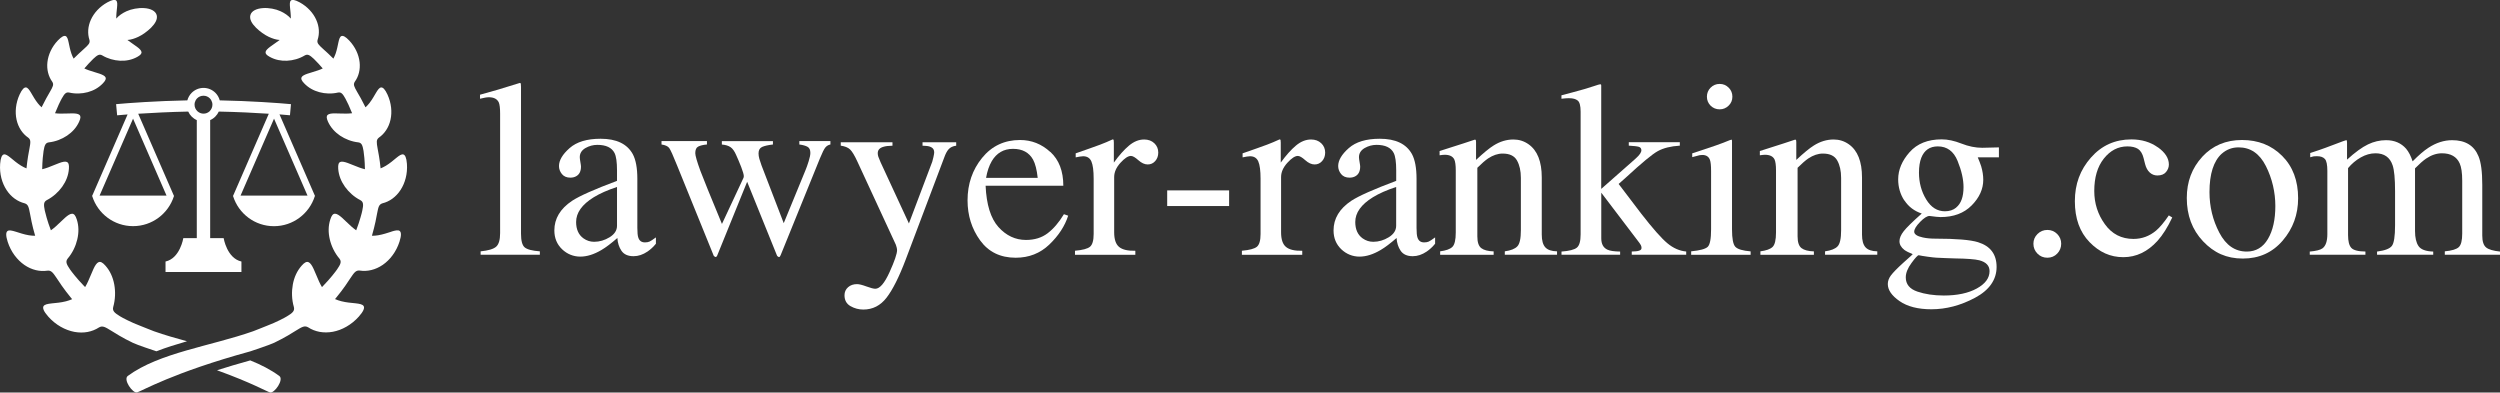 <?xml version="1.0" encoding="UTF-8"?><svg id="_レイヤー_1" xmlns="http://www.w3.org/2000/svg" viewBox="0 0 539.82 84.76"><rect x="0" y="0" width="539.82" height="84.76" fill="#333333" stroke="none"/><defs><style>.cls-1{fill:#fff;}</style></defs><path class="cls-1" d="M103.79,54.27c1.64-.16,2.75-.49,3.33-.99s.87-1.48.87-2.95v-25.82c0-1.16-.1-1.96-.29-2.4-.35-.74-1.07-1.11-2.14-1.11-.25,0-.52.03-.81.08s-.66.13-1.1.24v-.87c2.38-.63,5.24-1.48,8.59-2.54.12,0,.2.05.22.16s.04.33.04.69v31.68c0,1.53.26,2.52.79,2.97s1.62.74,3.28.86v.74h-12.79v-.74Z"/><path class="cls-1" d="M123.53,43.36c1.62-1.06,4.85-2.49,9.7-4.31v-2.25c0-1.8-.18-3.05-.53-3.75-.6-1.18-1.84-1.77-3.73-1.77-.9,0-1.75.23-2.56.69-.81.48-1.22,1.13-1.22,1.96,0,.21.04.57.13,1.07s.13.82.13.96c0,.99-.33,1.67-.98,2.06-.37.23-.81.34-1.32.34-.79,0-1.4-.26-1.82-.78s-.63-1.1-.63-1.73c0-1.23.76-2.52,2.29-3.87s3.76-2.02,6.7-2.02c3.42,0,5.73,1.11,6.95,3.33.65,1.22.98,2.99.98,5.31v10.6c0,1.02.07,1.73.21,2.11.23.69.7,1.03,1.43,1.03.41,0,.74-.06,1-.18s.72-.42,1.37-.9v1.37c-.56.69-1.17,1.25-1.82,1.69-.99.67-1.99,1-3.01,1-1.2,0-2.07-.39-2.6-1.16s-.83-1.7-.89-2.77c-1.34,1.16-2.48,2.03-3.44,2.59-1.6.95-3.13,1.43-4.57,1.43s-2.83-.53-3.94-1.6-1.66-2.42-1.66-4.06c0-2.55,1.28-4.69,3.83-6.39ZM133.23,40.37c-2.03.67-3.7,1.41-5.02,2.22-2.54,1.57-3.81,3.35-3.81,5.34,0,1.6.53,2.78,1.59,3.54.69.49,1.45.74,2.3.74,1.16,0,2.28-.33,3.34-.98s1.6-1.48,1.6-2.48v-8.38Z"/><path class="cls-1" d="M166.91,31.2c-1.06.12-1.84.3-2.35.53-.51.23-.77.7-.77,1.39,0,.37.06.76.17,1.16.12.4.27.87.46,1.4l4.81,12.51,4.69-11.42c.21-.49.44-1.14.69-1.94s.37-1.4.37-1.81c0-.65-.2-1.09-.61-1.32s-1-.4-1.77-.5v-.74h6.71v.74c-.44.09-.8.3-1.08.63s-.68,1.13-1.19,2.38l-8.46,20.85c-.07.16-.13.27-.18.34s-.13.11-.24.11c-.21-.11-.33-.21-.37-.29l-6.46-15.97-6.47,15.94c-.04.09-.08.16-.15.22s-.14.09-.22.09c-.21-.11-.33-.19-.37-.26l-7.9-19.47c-.86-2.16-1.44-3.43-1.72-3.81s-.84-.64-1.66-.76v-.74h9.81v.74c-.81.07-1.43.22-1.87.44s-.65.7-.65,1.43c0,.52.36,1.78,1.09,3.79.43,1.13.97,2.5,1.63,4.11l3.04,7.39,4.67-10,.05-.31c0-.35-.19-1.01-.56-1.98-.38-.97-.74-1.83-1.09-2.59-.35-.81-.75-1.38-1.2-1.69-.45-.32-1.08-.51-1.89-.58v-.74h11.03v.74Z"/><path class="cls-1" d="M181.56,30.72h11.15v.74c-.88.02-1.53.1-1.96.24-.81.23-1.22.69-1.22,1.38,0,.25.04.51.13.77s.25.65.48,1.18l6.12,13.22,5.04-13.33c.05-.14.14-.47.25-.97s.17-.85.17-1.03c0-.47-.16-.81-.48-1.03-.32-.22-.72-.34-1.22-.38l-.82-.05v-.74h7.27v.74c-.72.09-1.26.35-1.63.76s-.67,1-.94,1.75l-8.32,22.04c-1.44,3.81-2.83,6.56-4.15,8.27s-2.99,2.56-5.02,2.56c-.99,0-1.91-.25-2.77-.74s-1.29-1.28-1.29-2.35c0-.7.26-1.28.77-1.73.51-.45,1.16-.67,1.94-.67.45,0,1.13.17,2.02.5.9.33,1.54.5,1.92.5.97,0,2-1.2,3.08-3.59,1.08-2.39,1.62-3.97,1.62-4.74,0-.16-.03-.35-.08-.57-.05-.23-.11-.43-.18-.6l-8.33-18.01c-.6-1.3-1.12-2.16-1.57-2.58s-1.11-.68-2-.81v-.74Z"/><path class="cls-1" d="M226.8,32.8c1.87,1.72,2.8,4.15,2.8,7.31h-16.78c.18,4.08,1.1,7.05,2.77,8.91s3.66,2.79,5.95,2.79c1.85,0,3.41-.48,4.68-1.45,1.27-.97,2.44-2.34,3.51-4.11l.92.32c-.72,2.24-2.07,4.31-4.06,6.22s-4.41,2.86-7.28,2.86c-3.31,0-5.87-1.25-7.68-3.75s-2.71-5.38-2.71-8.64c0-3.54,1.05-6.6,3.14-9.17s4.83-3.86,8.19-3.86c2.48,0,4.66.86,6.53,2.58ZM214.14,34.82c-.56.95-.97,2.15-1.22,3.59h11.15c-.19-1.76-.53-3.07-1-3.94-.86-1.55-2.31-2.33-4.33-2.33s-3.54.89-4.6,2.67Z"/><path class="cls-1" d="M232.14,54.14c1.62-.14,2.7-.43,3.22-.86s.79-1.35.79-2.76v-11.92c0-1.74-.16-2.99-.49-3.74s-.92-1.12-1.78-1.12c-.18,0-.41.02-.7.07s-.59.1-.91.17v-.87c1-.35,2.03-.71,3.08-1.08,1.05-.37,1.78-.63,2.19-.79.88-.33,1.78-.71,2.71-1.14.12,0,.2.04.22.13s.04.27.04.55v4.33c1.13-1.57,2.22-2.79,3.27-3.67s2.14-1.32,3.27-1.32c.9,0,1.63.27,2.2.81s.85,1.21.85,2.02c0,.72-.22,1.33-.65,1.82s-.97.74-1.63.74-1.34-.31-2.02-.92-1.21-.92-1.6-.92c-.62,0-1.37.5-2.27,1.49s-1.35,2.02-1.35,3.08v11.92c0,1.52.35,2.57,1.06,3.16s1.88.87,3.51.83v.87h-13.03v-.87Z"/><path class="cls-1" d="M252.03,41.11h13.37v3.38h-13.37v-3.38Z"/><path class="cls-1" d="M268.18,54.14c1.62-.14,2.7-.43,3.22-.86s.79-1.35.79-2.76v-11.92c0-1.74-.16-2.99-.49-3.74s-.92-1.12-1.78-1.12c-.18,0-.41.02-.7.07s-.59.1-.91.17v-.87c1-.35,2.03-.71,3.08-1.08,1.05-.37,1.78-.63,2.19-.79.88-.33,1.78-.71,2.71-1.14.12,0,.2.04.22.13s.04.27.04.55v4.33c1.13-1.57,2.22-2.79,3.27-3.67s2.14-1.32,3.27-1.32c.9,0,1.63.27,2.2.81s.85,1.21.85,2.02c0,.72-.22,1.33-.65,1.82s-.97.74-1.63.74-1.34-.31-2.02-.92-1.21-.92-1.6-.92c-.62,0-1.37.5-2.27,1.49s-1.35,2.02-1.35,3.08v11.92c0,1.52.35,2.57,1.06,3.16s1.88.87,3.51.83v.87h-13.03v-.87Z"/><path class="cls-1" d="M291.78,43.36c1.62-1.06,4.85-2.49,9.7-4.31v-2.25c0-1.8-.18-3.05-.53-3.75-.6-1.18-1.84-1.77-3.73-1.77-.9,0-1.75.23-2.56.69-.81.48-1.22,1.13-1.22,1.96,0,.21.04.57.13,1.07s.13.82.13.96c0,.99-.33,1.67-.98,2.06-.37.23-.81.34-1.32.34-.79,0-1.4-.26-1.82-.78s-.63-1.1-.63-1.73c0-1.23.76-2.52,2.29-3.87s3.76-2.02,6.7-2.02c3.42,0,5.73,1.11,6.95,3.33.65,1.22.98,2.99.98,5.31v10.6c0,1.02.07,1.73.21,2.11.23.69.7,1.03,1.43,1.03.41,0,.74-.06,1-.18s.72-.42,1.37-.9v1.37c-.56.69-1.17,1.25-1.82,1.69-.99.67-1.99,1-3.01,1-1.2,0-2.07-.39-2.6-1.16s-.83-1.7-.89-2.77c-1.34,1.16-2.48,2.03-3.44,2.59-1.6.95-3.13,1.43-4.57,1.43s-2.83-.53-3.94-1.6-1.66-2.42-1.66-4.06c0-2.55,1.28-4.69,3.83-6.39ZM301.47,40.37c-2.03.67-3.7,1.41-5.02,2.22-2.54,1.57-3.81,3.35-3.81,5.34,0,1.6.53,2.78,1.59,3.54.69.49,1.45.74,2.3.74,1.16,0,2.28-.33,3.34-.98s1.6-1.48,1.6-2.48v-8.38Z"/><path class="cls-1" d="M310.96,54.27c1.25-.16,2.13-.47,2.63-.94s.75-1.51.75-3.13v-13.42c0-1.12-.11-1.9-.32-2.36-.33-.66-1.02-1-2.06-1-.16,0-.32,0-.49.03s-.37.04-.62.08v-.92c.72-.21,2.43-.76,5.13-1.64l2.48-.82c.12,0,.2.04.22.13s.04.21.04.37v3.88c1.62-1.52,2.88-2.55,3.8-3.12,1.37-.86,2.8-1.29,4.27-1.29,1.2,0,2.29.34,3.27,1.03,1.9,1.34,2.85,3.73,2.85,7.16v12.34c0,1.27.25,2.18.76,2.75.51.56,1.35.85,2.54.87v.74h-11.28v-.74c1.29-.18,2.18-.53,2.7-1.07s.77-1.7.77-3.5v-11.28c0-1.52-.28-2.77-.84-3.77s-1.59-1.49-3.1-1.49c-1.03,0-2.08.35-3.15,1.06-.6.41-1.37,1.07-2.31,2.01v14.8c0,1.27.28,2.12.85,2.55s1.45.67,2.67.7v.74h-11.55v-.74Z"/><path class="cls-1" d="M337.15,54.32c1.69-.12,2.81-.41,3.34-.85.54-.44.81-1.39.81-2.86v-26.52c0-1.25-.21-2.04-.63-2.38s-1.03-.5-1.82-.5c-.33,0-.63,0-.87.03s-.52.04-.82.08v-.74l2.38-.63c1.81-.48,3.36-.92,4.62-1.35.78-.26,1.22-.4,1.35-.4.11,0,.17.02.2.07s.04.15.04.3v22.22l7.32-6.45c.53-.48.89-.85,1.07-1.14s.28-.53.28-.74c0-.41-.2-.66-.59-.77s-1.11-.18-2.13-.24v-.74h11.02v.74c-1.97.12-3.55.52-4.75,1.18-1.2.66-3.49,2.56-6.88,5.69l-1.58,1.4,4.85,6.38c2.51,3.23,4.4,5.37,5.68,6.43,1.27,1.06,2.63,1.65,4.06,1.78v.69h-11.76v-.69l.92-.05c.3-.02.57-.08.82-.19.25-.11.37-.29.37-.54,0-.2-.04-.39-.13-.56s-.21-.37-.37-.58l-8.19-10.78v9.86c0,1.23.45,2.04,1.35,2.45.53.25,1.44.38,2.72.4v.69h-12.66v-.69Z"/><path class="cls-1" d="M365.16,54.27c1.88-.18,3.07-.5,3.57-.96s.74-1.73.74-3.79v-12.6c0-1.15-.08-1.94-.24-2.38-.26-.72-.82-1.08-1.66-1.08-.19,0-.38.02-.57.05s-.72.18-1.6.42v-.82l1.14-.37c3.08-1,5.23-1.76,6.45-2.27.49-.21.81-.32.95-.32.04.12.05.26.05.4v18.97c0,2.01.24,3.27.73,3.78s1.58.84,3.29.98v.74h-12.84v-.74ZM369.36,18.94c.53-.54,1.18-.82,1.96-.82s1.4.27,1.94.8c.54.53.81,1.19.81,1.96s-.27,1.4-.81,1.93c-.54.53-1.18.8-1.94.8s-1.43-.27-1.96-.8c-.53-.54-.79-1.18-.79-1.93s.26-1.4.79-1.95Z"/><path class="cls-1" d="M380.11,54.27c1.25-.16,2.13-.47,2.63-.94s.75-1.51.75-3.13v-13.42c0-1.12-.11-1.9-.32-2.36-.33-.66-1.02-1-2.06-1-.16,0-.32,0-.49.03s-.37.04-.62.08v-.92c.72-.21,2.43-.76,5.13-1.64l2.48-.82c.12,0,.2.04.22.13s.04.21.04.37v3.88c1.62-1.52,2.88-2.55,3.8-3.12,1.37-.86,2.8-1.29,4.27-1.29,1.2,0,2.29.34,3.27,1.03,1.9,1.34,2.85,3.73,2.85,7.16v12.34c0,1.27.25,2.18.76,2.75.51.56,1.35.85,2.54.87v.74h-11.28v-.74c1.29-.18,2.18-.53,2.7-1.07s.77-1.7.77-3.5v-11.28c0-1.52-.28-2.77-.84-3.77s-1.59-1.49-3.1-1.49c-1.03,0-2.08.35-3.15,1.06-.6.41-1.37,1.07-2.31,2.01v14.8c0,1.27.28,2.12.85,2.55s1.45.67,2.67.7v.74h-11.55v-.74Z"/><path class="cls-1" d="M411.2,43.3c-.89-1.36-1.33-2.88-1.33-4.57,0-2.06.82-4.02,2.46-5.87,1.64-1.85,3.95-2.77,6.95-2.77,1.29,0,2.7.3,4.25.91s3.04.91,4.47.91c.37,0,.93-.01,1.68-.04s1.29-.04,1.62-.04h.32v2.14h-4.57c.32.74.56,1.38.74,1.93.3,1.02.45,1.99.45,2.91,0,2.01-.83,3.85-2.5,5.54s-3.91,2.52-6.73,2.52c-.44,0-1.23-.08-2.38-.24-.51,0-1.19.43-2.03,1.29-.84.86-1.27,1.57-1.27,2.11s.62.98,1.85,1.24c.81.18,1.71.26,2.7.26,4.54,0,7.61.26,9.24.77,2.67.83,4,2.61,4,5.34s-1.55,5-4.66,6.66-6.25,2.48-9.42,2.48c-2.89,0-5.18-.59-6.87-1.76s-2.54-2.4-2.54-3.69c0-.63.22-1.26.67-1.86s1.33-1.51,2.65-2.71l1.74-1.56.32-.32c-.8-.32-1.41-.63-1.81-.92-.7-.55-1.05-1.17-1.05-1.88,0-.65.3-1.37.91-2.15s1.91-2.06,3.9-3.82c-1.6-.53-2.85-1.47-3.74-2.83ZM414,62.96c1.66.56,3.57.85,5.72.85,2.92,0,5.3-.51,7.13-1.52,1.83-1.01,2.75-2.26,2.75-3.74,0-1.18-.74-1.96-2.22-2.35-.92-.23-2.66-.36-5.22-.4-.65-.02-1.34-.04-2.06-.07-.73-.03-1.39-.06-1.99-.09-.39-.02-1.01-.09-1.88-.21s-1.51-.23-1.93-.32c-.21,0-.73.55-1.54,1.66-.84,1.13-1.25,2.17-1.25,3.12,0,1.48.83,2.5,2.5,3.07ZM422.39,44.81c1.06-.85,1.59-2.32,1.59-4.41,0-1.67-.43-3.56-1.28-5.65s-2.28-3.14-4.27-3.14c-1.73,0-2.92.82-3.57,2.46-.33.86-.5,1.93-.5,3.2,0,2.15.52,4.08,1.56,5.79,1.04,1.71,2.39,2.56,4.04,2.56.97,0,1.78-.26,2.43-.79Z"/><path class="cls-1" d="M439.94,54.76c-.58-.59-.87-1.3-.87-2.13s.3-1.53.89-2.11,1.3-.87,2.13-.87,1.53.29,2.11.87c.58.58.87,1.29.87,2.11s-.29,1.54-.86,2.13-1.28.89-2.13.89-1.56-.3-2.14-.89Z"/><path class="cls-1" d="M465.93,31.79c1.59,1.13,2.39,2.37,2.39,3.73,0,.58-.2,1.12-.61,1.62-.41.5-1.03.75-1.88.75-.62,0-1.16-.21-1.63-.63s-.81-1.04-1.02-1.85l-.32-1.27c-.23-.93-.63-1.59-1.19-1.98-.58-.37-1.35-.55-2.3-.55-2.01,0-3.7.88-5.09,2.63s-2.07,4.09-2.07,7c0,2.66.76,5.05,2.29,7.17,1.52,2.12,3.58,3.18,6.17,3.18,1.83,0,3.46-.6,4.89-1.8.81-.69,1.73-1.78,2.75-3.28l.74.45c-1,2.12-2.06,3.79-3.17,5.03-2.13,2.36-4.6,3.54-7.4,3.54s-5.18-1.08-7.29-3.25-3.17-5.11-3.17-8.83,1.15-6.78,3.46-9.41,5.22-3.94,8.75-3.94c2.2,0,4.1.57,5.69,1.7Z"/><path class="cls-1" d="M475.52,33.86c2.23-2.42,5.1-3.63,8.6-3.63s6.38,1.15,8.67,3.44,3.44,5.34,3.44,9.14c0,3.51-1.11,6.55-3.33,9.14s-5.09,3.88-8.61,3.88-6.24-1.24-8.59-3.73-3.51-5.6-3.51-9.35c0-3.51,1.11-6.47,3.34-8.89ZM479.74,33.18c-1.76,1.6-2.65,4.37-2.65,8.3,0,3.14.71,6.06,2.13,8.77,1.42,2.71,3.39,4.07,5.92,4.07,1.98,0,3.5-.91,4.57-2.72s1.6-4.19,1.6-7.13-.68-5.92-2.04-8.61c-1.36-2.7-3.33-4.04-5.9-4.04-1.39,0-2.6.46-3.63,1.37Z"/><path class="cls-1" d="M498.73,54.32c1.37-.12,2.29-.35,2.75-.69.7-.51,1.06-1.53,1.06-3.07v-13.66c0-1.3-.17-2.16-.52-2.56s-.91-.61-1.7-.61c-.37,0-.65.02-.83.05s-.4.1-.65.18v-.92l1.9-.63c.69-.23,1.81-.64,3.38-1.24s2.4-.9,2.48-.9.14.04.16.13c.02.09.03.26.03.5v3.57c1.74-1.59,3.25-2.68,4.52-3.29s2.57-.91,3.91-.91c1.81,0,3.26.62,4.33,1.85.56.67,1.03,1.58,1.4,2.72,1.3-1.32,2.44-2.3,3.41-2.93,1.67-1.09,3.38-1.64,5.13-1.64,2.84,0,4.73,1.15,5.68,3.46.55,1.3.82,3.36.82,6.18v10.97c0,1.25.28,2.1.83,2.55s1.55.74,3,.89v.69h-11.92v-.74c1.53-.14,2.54-.45,3.03-.92s.73-1.44.73-2.91v-11.39c0-1.71-.18-2.97-.55-3.78-.65-1.44-1.93-2.17-3.83-2.17-1.15,0-2.28.38-3.41,1.14-.65.44-1.45,1.15-2.4,2.11v13.53c0,1.43.25,2.51.75,3.25s1.56,1.14,3.18,1.19v.69h-12.13v-.69c1.67-.21,2.74-.62,3.2-1.22s.69-2.08.69-4.44v-7.38c0-2.71-.18-4.57-.53-5.59-.58-1.73-1.81-2.59-3.7-2.59-1.07,0-2.13.3-3.17.89s-1.96,1.36-2.75,2.31v14.45c0,1.34.23,2.26.7,2.77s1.48.78,3.05.79v.69h-12.02v-.69Z"/><path class="cls-1" d="M68.02,42.24h-.04l-7.63-17.54c.92.07,1.69.14,2.26.19l.22-2.4c-2.55-.24-8.71-.69-15.38-.82-.17-.63-.5-1.19-.94-1.63-.65-.65-1.56-1.06-2.56-1.06s-1.91.41-2.56,1.06c-.44.44-.77,1.01-.94,1.63-6.67.13-12.83.58-15.38.82l.22,2.41c.57-.05,1.34-.12,2.26-.19h0l-7.63,17.54h-.04s.01.04.02.06l-.02.04h.03c1.18,3.76,4.68,6.48,8.82,6.48s7.63-2.72,8.82-6.46h.03s-.02-.05-.02-.05c0-.02.01-.04.02-.06h-.04l-7.7-17.7c2.97-.19,6.81-.39,10.8-.47.18.41.43.77.74,1.08.32.32.69.58,1.11.76v25.49h-2.91s-.7,4.36-3.84,5.05v2.27h16.39v-2.27c-3.14-.7-3.84-5.05-3.84-5.05h-2.91v-25.49h0c.42-.18.8-.44,1.11-.76.31-.31.57-.68.75-1.08,3.99.08,7.83.27,10.8.47l-7.7,17.7h-.04s.01.04.02.06l-.02.04h.03c1.18,3.76,4.68,6.48,8.82,6.48s7.63-2.72,8.82-6.46h.03s-.02-.05-.02-.05c0-.02.01-.04.02-.06ZM35.96,42.24h-14.46l7.23-16.62,7.23,16.62ZM45.32,23.97s-.06.06-.1.09c-.34.3-.78.48-1.27.48s-.93-.18-1.27-.48c-.03-.03-.06-.06-.1-.09-.35-.35-.57-.83-.57-1.37,0-.35.09-.68.25-.96.09-.15.19-.29.31-.41.35-.35.83-.56,1.37-.56s1.01.21,1.36.56c.12.12.23.26.31.41.16.28.26.61.26.96,0,.54-.22,1.02-.57,1.37ZM51.94,42.24l7.23-16.62,7.23,16.62h-14.46Z"/><path class="cls-1" d="M84.5,50.03c-.81.25-1.8.6-2.84.77-.45.07-.9.12-1.35.11.01-.05.03-.1.04-.15.29-1,.55-2.04.73-2.89.18-.85.3-1.51.34-1.74.14-.69.23-1.2.39-1.55.16-.35.39-.56.77-.68,1.53-.37,2.93-1.37,3.91-2.88.98-1.5,1.53-3.49,1.38-5.63-.1-1.34-.39-1.93-.78-2.04-.39-.11-.9.24-1.52.75-.62.51-1.37,1.16-2.23,1.68-.37.22-.76.42-1.16.58-.09-.92-.21-1.86-.34-2.62-.13-.81-.26-1.43-.3-1.66-.23-1.32-.33-1.9.27-2.36,1.23-.85,2.14-2.2,2.51-3.86.37-1.65.19-3.6-.65-5.44-.53-1.15-.98-1.57-1.37-1.54-.39.03-.72.51-1.11,1.16-.39.66-.84,1.48-1.43,2.23-.25.32-.53.63-.84.9-.34-.69-.69-1.37-1-1.93-.38-.68-.69-1.2-.8-1.39-.63-1.11-.9-1.59-.51-2.2.84-1.15,1.22-2.64,1.04-4.24-.18-1.59-.93-3.27-2.24-4.66-.82-.87-1.35-1.1-1.69-.96-.34.15-.5.68-.65,1.38-.15.71-.31,1.58-.61,2.44-.13.36-.29.71-.47,1.05-.37-.38-.74-.73-1.07-1.04-.57-.53-1.02-.93-1.18-1.08-.94-.86-1.35-1.24-1.16-1.93.45-1.35.36-2.89-.3-4.35-.65-1.46-1.89-2.83-3.56-3.75-1.05-.57-1.63-.64-1.9-.4-.28.24-.26.8-.19,1.52.07.69.18,1.52.17,2.38-.57-.66-1.34-1.18-2.21-1.58-1.02-.48-2.54-.79-3.86-.68-1.32.1-2.41.59-2.66,1.5-.26.92.36,1.88,1.2,2.72.84.84,1.92,1.59,2.78,1.99.77.35,1.54.62,2.34.67-.04.03-.07.06-.11.08-.7.53-1.41.98-1.95,1.39-.54.41-.92.77-.98,1.12-.06.35.19.68.92,1.07,1.15.63,2.41.88,3.71.82,1.3-.06,2.65-.43,3.86-1.16.62-.33,1.06-.04,1.92.75.15.14.54.53,1.03,1.06.28.3.59.65.9,1.02-.33.16-.67.29-1.01.41-.83.29-1.64.5-2.28.72-.64.22-1.11.45-1.28.77-.16.32-.02.71.55,1.3.9.95,2.02,1.58,3.29,1.92,1.26.34,2.66.4,4.03.08.69-.13,1.02.28,1.59,1.3.1.17.35.67.66,1.32.25.54.53,1.19.79,1.85-.42.05-.83.07-1.24.08-.93.01-1.8-.05-2.52-.05-.71,0-1.26.08-1.53.34-.27.26-.26.69.09,1.47.57,1.23,1.46,2.22,2.59,2.99,1.13.76,2.5,1.3,3.96,1.46.73.11.91.64,1.12,1.85.03.21.11.78.18,1.54.06.71.11,1.56.12,2.41-.42-.1-.83-.23-1.22-.37-.92-.33-1.76-.72-2.47-.97-.7-.25-1.27-.38-1.63-.23-.36.15-.51.58-.45,1.47.1,1.41.62,2.71,1.45,3.88.83,1.16,1.97,2.2,3.35,2.91.34.19.5.43.55.79.05.35-.01.81-.15,1.45-.04.22-.18.81-.41,1.57-.22.76-.52,1.68-.86,2.56-.02.04-.03.09-.05.13-.37-.26-.71-.55-1.04-.83-.77-.68-1.44-1.38-2.03-1.9-.59-.52-1.1-.86-1.51-.85-.42,0-.73.36-1.01,1.24-.45,1.39-.45,2.83-.11,4.29.34,1.45,1.03,2.92,2.09,4.17.5.65.25,1.21-.52,2.33-.13.19-.51.71-1.04,1.35-.52.64-1.2,1.41-1.89,2.12-.11.12-.22.23-.33.34-.24-.4-.45-.82-.64-1.23-.45-.98-.8-1.94-1.16-2.69-.35-.75-.7-1.29-1.1-1.46-.4-.17-.85.03-1.48.75-1.01,1.14-1.62,2.51-1.91,4.06-.28,1.53-.25,3.24.23,4.89.2.84-.28,1.26-1.5,2-.21.13-.8.46-1.58.84-.78.39-1.76.82-2.73,1.19-.97.37-2.29.94-3,1.19-9.17,3.22-20.22,4.62-27.05,9.64-1.07.78,1.05,3.8,1.99,3.56.93-.23,7.66-4.26,24.48-8.87.71-.25,4.12-1.36,5.16-1.86,1.05-.5,2.09-1.07,2.93-1.55.83-.49,1.46-.89,1.69-1.03.67-.41,1.15-.71,1.56-.85.41-.14.75-.11,1.13.11.73.48,1.57.81,2.47.98.9.16,1.87.16,2.86-.02.99-.19,1.99-.55,2.95-1.11.96-.55,1.88-1.29,2.68-2.19,1.01-1.14,1.25-1.84,1.03-2.23-.22-.4-.89-.52-1.78-.62-.89-.09-1.99-.17-3.07-.45-.46-.12-.91-.27-1.34-.46.11-.13.23-.27.34-.41.7-.85,1.38-1.75,1.9-2.5.53-.75.91-1.34,1.05-1.56.83-1.24,1.2-1.78,2.04-1.69,1.64.26,3.41-.15,4.98-1.23.78-.54,1.51-1.24,2.13-2.09.62-.84,1.13-1.83,1.48-2.91.44-1.37.38-2.06.04-2.32-.34-.26-.97-.11-1.78.14Z"/><path class="cls-1" d="M33.77,75.85c2.12-.82,4.35-1.51,6.61-2.16-2.43-.66-4.84-1.35-7.13-2.16-.7-.25-2.03-.82-3-1.19-.97-.37-1.95-.8-2.73-1.19-.78-.38-1.37-.71-1.58-.84-1.22-.74-1.7-1.17-1.5-2,.47-1.65.51-3.36.23-4.89-.29-1.54-.89-2.92-1.91-4.06-.63-.72-1.08-.92-1.48-.75-.4.17-.75.71-1.1,1.46-.35.75-.71,1.71-1.16,2.69-.19.41-.4.83-.64,1.23-.11-.11-.22-.22-.33-.34-.69-.71-1.37-1.48-1.89-2.12-.53-.64-.91-1.16-1.04-1.35-.76-1.12-1.02-1.68-.52-2.33,1.06-1.25,1.75-2.71,2.09-4.17.34-1.46.34-2.9-.11-4.29-.28-.88-.59-1.23-1.01-1.24-.41,0-.92.33-1.51.85-.59.52-1.26,1.22-2.03,1.9-.33.29-.67.57-1.04.83-.02-.04-.03-.09-.05-.13-.34-.88-.64-1.8-.86-2.56-.22-.76-.36-1.36-.41-1.57-.13-.63-.19-1.1-.15-1.45.05-.35.21-.59.55-.79,1.38-.71,2.53-1.75,3.36-2.91.83-1.17,1.35-2.47,1.45-3.88.07-.89-.09-1.31-.45-1.47-.36-.15-.93-.03-1.63.23-.71.25-1.55.64-2.46.97-.4.14-.8.27-1.23.37.01-.85.06-1.7.12-2.41.07-.75.15-1.33.18-1.54.21-1.21.39-1.74,1.12-1.85,1.47-.16,2.83-.7,3.96-1.46,1.13-.77,2.03-1.75,2.59-2.99.36-.78.37-1.21.09-1.47-.27-.26-.82-.33-1.53-.34-.71,0-1.59.06-2.52.05-.41,0-.83-.02-1.24-.08.26-.66.54-1.31.79-1.85.3-.65.56-1.14.66-1.32.58-1.02.9-1.43,1.59-1.3,1.37.32,2.77.26,4.03-.08,1.26-.34,2.38-.97,3.28-1.92.57-.6.71-.99.55-1.3-.17-.32-.64-.54-1.28-.77-.64-.22-1.45-.43-2.28-.72-.34-.12-.68-.25-1.01-.41.31-.37.62-.72.9-1.02.49-.53.88-.92,1.03-1.06.86-.8,1.3-1.09,1.92-.75,1.2.72,2.55,1.09,3.86,1.16,1.31.06,2.57-.19,3.71-.82.72-.4.98-.72.92-1.07-.06-.35-.44-.72-.98-1.12-.54-.41-1.25-.85-1.95-1.39-.04-.03-.07-.06-.11-.08.81-.05,1.57-.32,2.34-.67.86-.4,1.93-1.15,2.78-1.99.84-.85,1.45-1.81,1.2-2.72-.26-.91-1.34-1.41-2.66-1.5-1.32-.1-2.84.21-3.86.68-.87.4-1.65.92-2.21,1.58-.01-.86.1-1.7.17-2.38.07-.72.09-1.27-.19-1.52-.28-.24-.85-.18-1.9.4-1.67.92-2.9,2.29-3.56,3.75-.66,1.46-.75,3-.31,4.35.19.7-.22,1.08-1.16,1.93-.16.15-.61.54-1.18,1.08-.33.31-.69.66-1.07,1.04-.19-.34-.34-.69-.47-1.05-.3-.85-.46-1.73-.61-2.44-.15-.71-.31-1.24-.65-1.38-.33-.14-.86.09-1.69.96-1.31,1.38-2.06,3.07-2.24,4.66-.18,1.59.21,3.09,1.04,4.24.4.6.13,1.09-.51,2.2-.11.19-.42.7-.79,1.39-.31.56-.66,1.24-1,1.93-.31-.28-.59-.58-.84-.9-.59-.75-1.04-1.57-1.43-2.23-.39-.65-.72-1.13-1.11-1.16-.38-.03-.84.39-1.37,1.54-.84,1.84-1.02,3.79-.65,5.44.37,1.66,1.28,3.02,2.51,3.86.61.46.51,1.04.27,2.36-.04.23-.16.85-.3,1.66-.12.76-.25,1.69-.34,2.62-.41-.16-.8-.36-1.16-.58-.86-.52-1.61-1.17-2.23-1.68-.62-.5-1.13-.86-1.52-.75-.39.11-.68.7-.78,2.04-.16,2.14.4,4.13,1.38,5.63.98,1.51,2.38,2.5,3.91,2.88.38.12.61.32.77.68.16.35.25.85.39,1.55.05.24.16.9.34,1.74.18.85.43,1.89.73,2.89.01.05.03.1.04.15-.45,0-.91-.04-1.35-.11-1.04-.17-2.03-.52-2.84-.77-.81-.25-1.44-.4-1.78-.14-.34.26-.4.95.04,2.32.35,1.08.86,2.07,1.48,2.91.62.84,1.35,1.55,2.13,2.09,1.57,1.08,3.34,1.49,4.98,1.23.84-.09,1.2.45,2.04,1.69.14.21.52.8,1.05,1.56.53.75,1.2,1.65,1.9,2.5.11.14.22.27.34.41-.43.19-.88.34-1.34.46-1.08.28-2.18.36-3.07.45-.89.1-1.56.22-1.78.62-.21.4.02,1.09,1.03,2.23.8.9,1.72,1.64,2.68,2.19.96.55,1.97.92,2.95,1.11.99.18,1.96.19,2.86.02.9-.17,1.73-.5,2.47-.98.38-.22.72-.25,1.13-.11.41.14.89.44,1.56.85.23.14.86.54,1.69,1.03.83.49,1.88,1.05,2.93,1.55,1.01.49,4.26,1.55,5.1,1.84Z"/><path class="cls-1" d="M54.03,77.82c-2.64.73-5.02,1.44-7.17,2.13,7.46,2.69,10.82,4.63,11.46,4.79.93.23,3.05-2.78,1.99-3.56-1.83-1.34-3.96-2.43-6.27-3.36Z"/></svg>